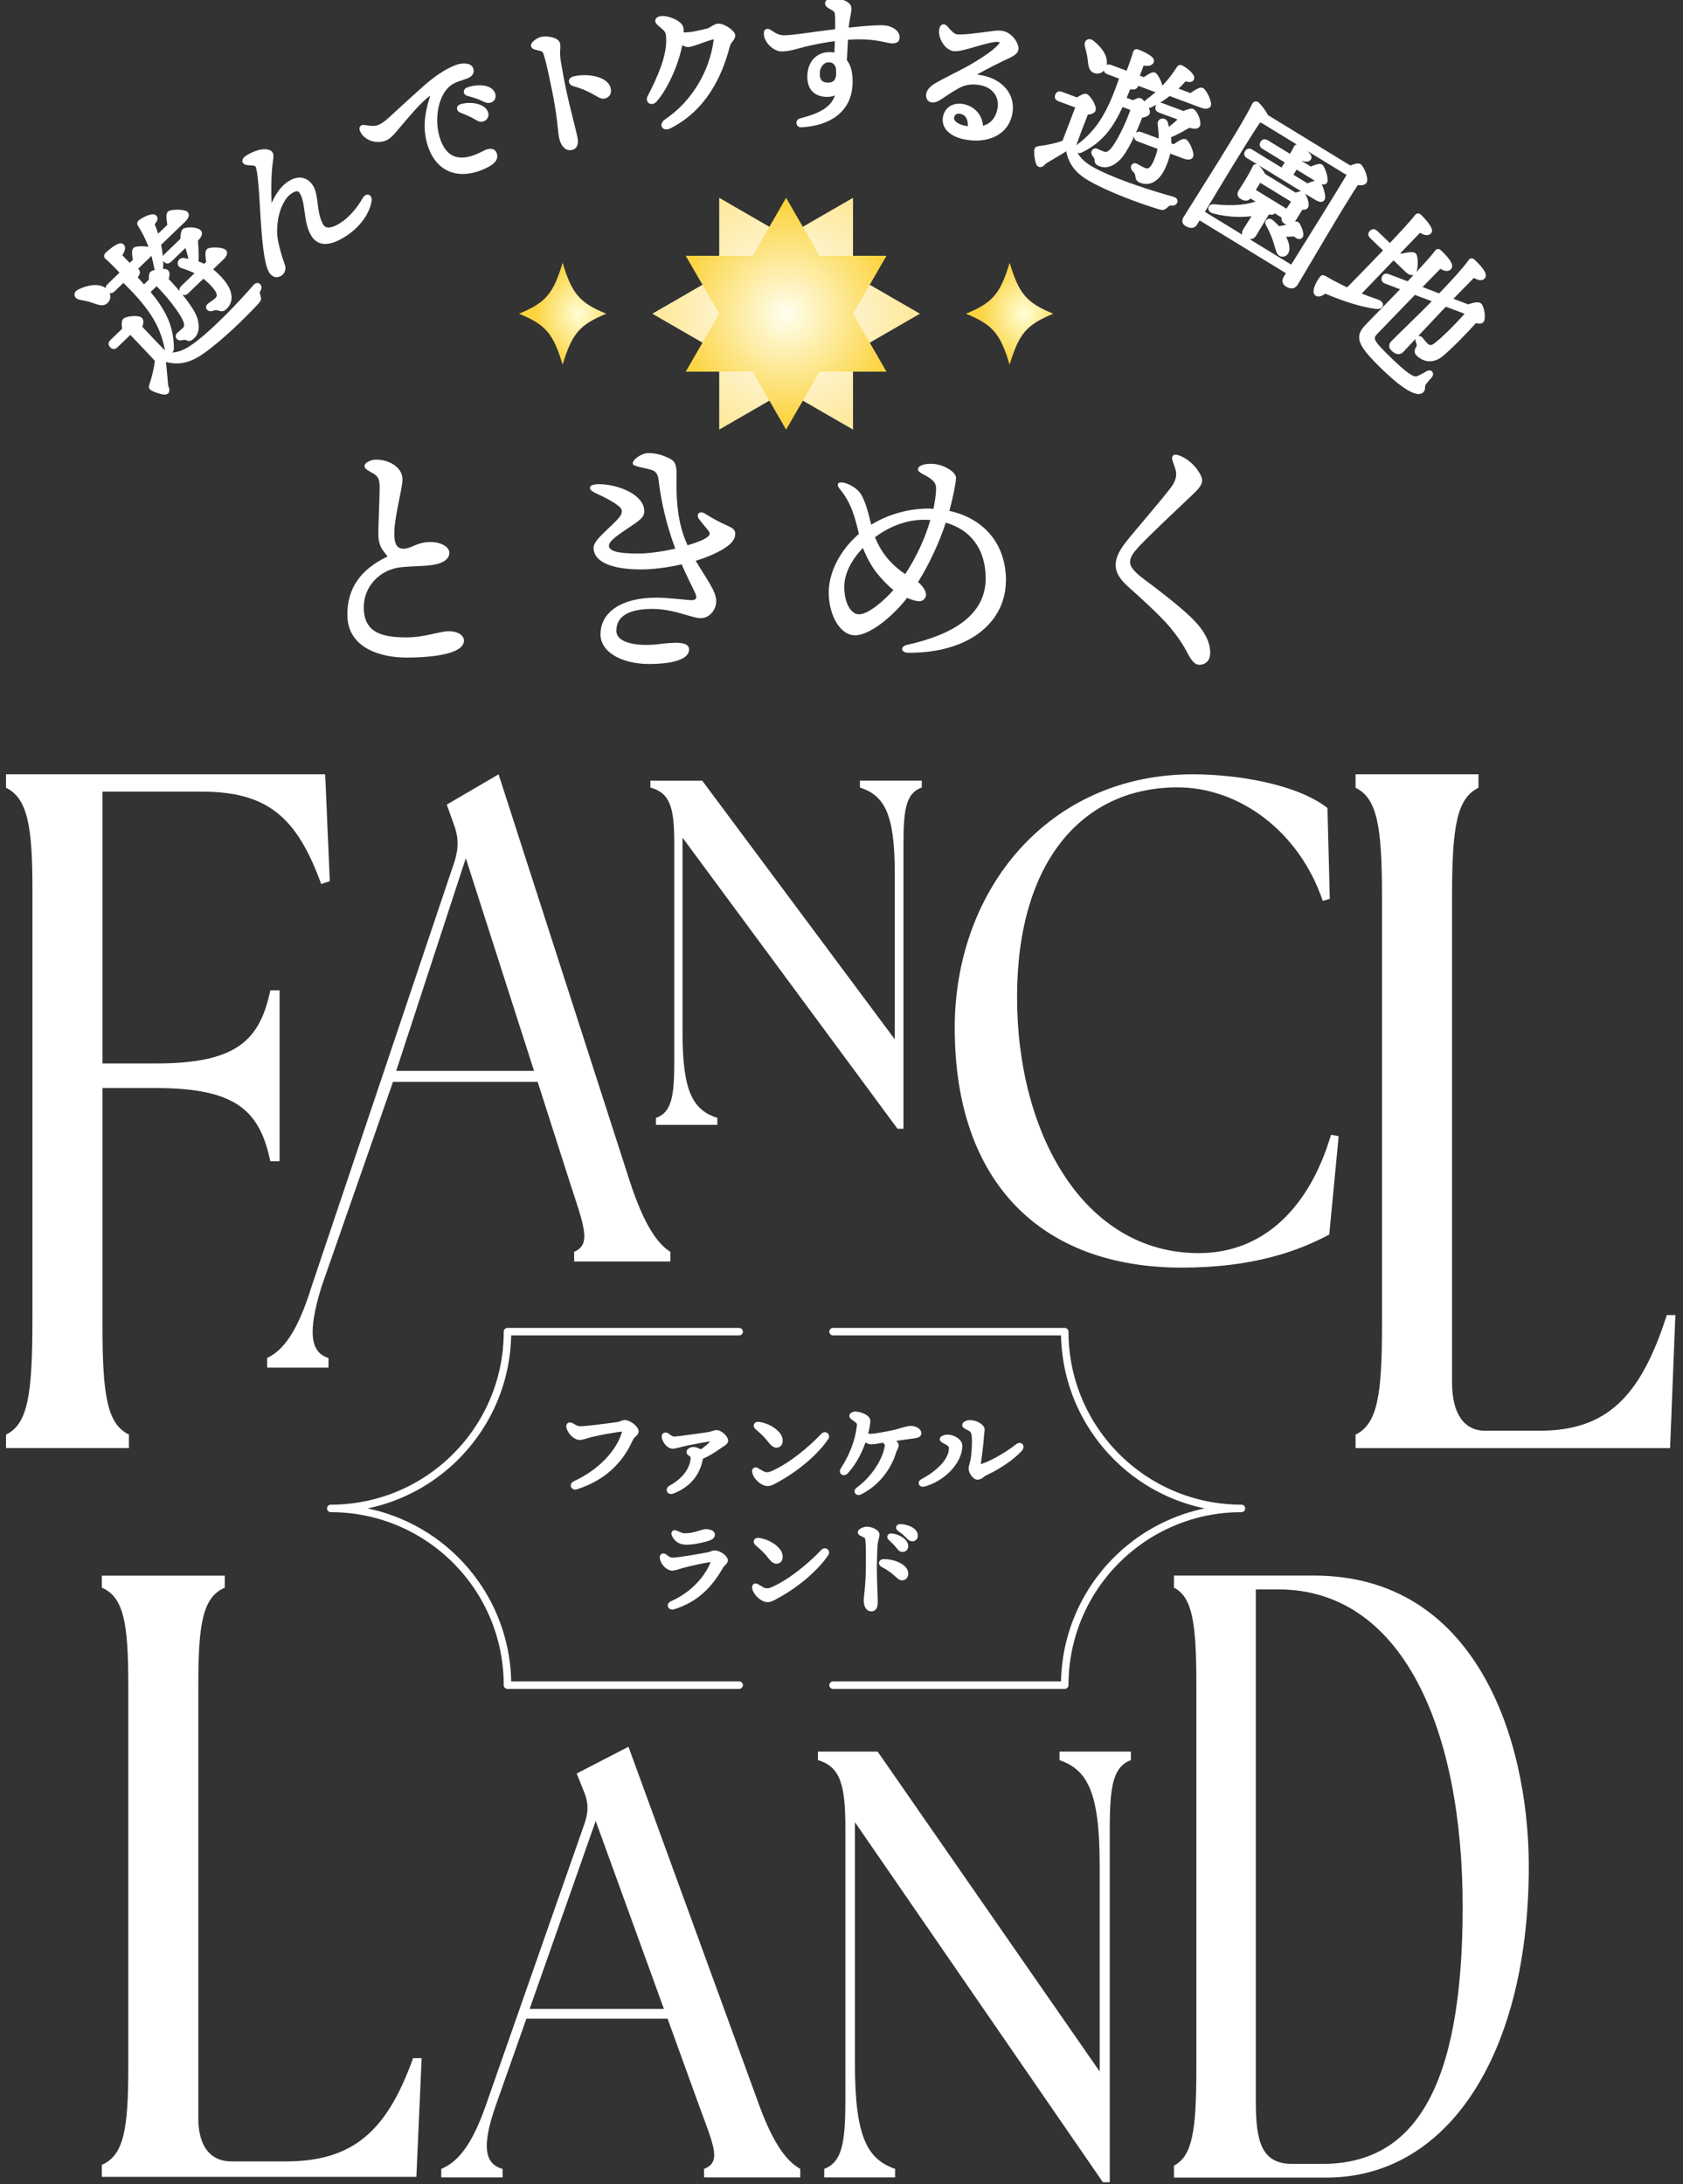 <?xml version="1.0" encoding="UTF-8"?>
<svg id="_レイヤー_2" data-name="レイヤー 2" xmlns="http://www.w3.org/2000/svg" xmlns:xlink="http://www.w3.org/1999/xlink" viewBox="0 0 448.31 581.77">
  <rect x="0" y="0" width="448.31" height="581.77" fill="#333333" stroke="none"/>
  <defs>
    <style>
      .cls-1, .cls-2, .cls-3, .cls-4, .cls-5, .cls-6, .cls-7, .cls-8, .cls-9, .cls-10, .cls-11, .cls-12 {
        fill: none;
      }

      .cls-2 {
        stroke: url(#_名称未設定グラデーション_2-6);
      }

      .cls-2, .cls-3 {
        stroke-width: 2px;
      }

      .cls-2, .cls-3, .cls-4, .cls-5, .cls-6, .cls-7, .cls-8, .cls-9, .cls-10, .cls-11, .cls-12 {
        stroke-linecap: round;
        stroke-linejoin: round;
      }

      .cls-3 {
        stroke: url(#_名称未設定グラデーション_2-7);
      }

      .cls-13 {
        fill: url(#_名称未設定グラデーション_3-24);
      }

      .cls-14 {
        fill: url(#_名称未設定グラデーション_3-25);
      }

      .cls-15 {
        fill: url(#_名称未設定グラデーション_3-22);
      }

      .cls-16 {
        fill: url(#_名称未設定グラデーション_3-23);
      }

      .cls-17 {
        fill: url(#_名称未設定グラデーション_3-20);
      }

      .cls-18 {
        fill: url(#_名称未設定グラデーション_3-21);
      }

      .cls-19 {
        fill: url(#_名称未設定グラデーション_3-19);
      }

      .cls-20 {
        fill: url(#_名称未設定グラデーション_3-18);
      }

      .cls-4 {
        stroke: url(#_名称未設定グラデーション_2);
      }

      .cls-21 {
        fill: url(#_名称未設定グラデーション_146-2);
      }

      .cls-22 {
        fill: url(#_名称未設定グラデーション_3);
      }

      .cls-23 {
        fill: url(#_名称未設定グラデーション_2);
      }

      .cls-24 {
        fill: url(#_名称未設定グラデーション_890);
      }

      .cls-25 {
        fill: url(#_名称未設定グラデーション_2-3);
      }

      .cls-26 {
        fill: url(#_名称未設定グラデーション_2-2);
      }

      .cls-27 {
        fill: url(#_名称未設定グラデーション_2-5);
      }

      .cls-28 {
        fill: url(#_名称未設定グラデーション_2-4);
      }

      .cls-29 {
        fill: url(#_名称未設定グラデーション_3-8);
      }

      .cls-30 {
        fill: url(#_名称未設定グラデーション_3-5);
      }

      .cls-31 {
        fill: url(#_名称未設定グラデーション_3-3);
      }

      .cls-32 {
        fill: url(#_名称未設定グラデーション_3-2);
      }

      .cls-33 {
        fill: url(#_名称未設定グラデーション_3-4);
      }

      .cls-34 {
        fill: url(#_名称未設定グラデーション_3-6);
      }

      .cls-35 {
        fill: url(#_名称未設定グラデーション_3-7);
      }

      .cls-36 {
        fill: url(#_名称未設定グラデーション_3-9);
      }

      .cls-37 {
        fill: url(#_名称未設定グラデーション_146);
      }

      .cls-38 {
        fill: url(#_名称未設定グラデーション_929);
      }

      .cls-5 {
        stroke: url(#_名称未設定グラデーション_3-16);
      }

      .cls-6 {
        stroke: url(#_名称未設定グラデーション_3-17);
      }

      .cls-7 {
        stroke: url(#_名称未設定グラデーション_3-12);
      }

      .cls-8 {
        stroke: url(#_名称未設定グラデーション_3-11);
      }

      .cls-9 {
        stroke: url(#_名称未設定グラデーション_3-13);
      }

      .cls-10 {
        stroke: url(#_名称未設定グラデーション_3-15);
      }

      .cls-11 {
        stroke: url(#_名称未設定グラデーション_3-14);
      }

      .cls-12 {
        stroke: url(#_名称未設定グラデーション_3-10);
      }

      .cls-39 {
        clip-path: url(#clippath);
      }
    </style>
    <clipPath id="clippath">
      <rect class="cls-1" width="448.31" height="581.77"/>
    </clipPath>
    <radialGradient id="_名称未設定グラデーション_2" data-name="名称未設定グラデーション 2" cx="207.81" cy="52.3" fx="207.81" fy="52.3" r="137.63" gradientUnits="userSpaceOnUse">
      <stop offset="0" stop-color="#fff"/>
      <stop offset="1" stop-color="#fff"/>
    </radialGradient>
    <radialGradient id="_名称未設定グラデーション_890" data-name="名称未設定グラデーション 890" cx="1189.97" cy="2824.63" fx="1189.97" fy="2824.63" r="33.34" gradientTransform="translate(3034.03 -1106.41) rotate(90)" gradientUnits="userSpaceOnUse">
      <stop offset="0" stop-color="#fff"/>
      <stop offset="1" stop-color="#fee99d"/>
    </radialGradient>
    <radialGradient id="_名称未設定グラデーション_929" data-name="名称未設定グラデーション 929" cx="209.4" cy="83.56" fx="209.4" fy="83.56" r="28.88" gradientTransform="translate(0 0)" gradientUnits="userSpaceOnUse">
      <stop offset="0" stop-color="ivory"/>
      <stop offset="1" stop-color="#fcd440"/>
    </radialGradient>
    <radialGradient id="_名称未設定グラデーション_2-2" data-name="名称未設定グラデーション 2" cx="207.45" cy="148.89" fx="207.45" fy="148.89" r="83.67" xlink:href="#_名称未設定グラデーション_2"/>
    <radialGradient id="_名称未設定グラデーション_2-3" data-name="名称未設定グラデーション 2" cx="207.45" cy="148.89" fx="207.45" fy="148.89" r="83.67" xlink:href="#_名称未設定グラデーション_2"/>
    <radialGradient id="_名称未設定グラデーション_2-4" data-name="名称未設定グラデーション 2" cx="207.45" cy="148.89" fx="207.45" fy="148.89" r="83.67" xlink:href="#_名称未設定グラデーション_2"/>
    <radialGradient id="_名称未設定グラデーション_2-5" data-name="名称未設定グラデーション 2" cx="207.45" cy="148.89" fx="207.45" fy="148.89" r="83.67" xlink:href="#_名称未設定グラデーション_2"/>
    <linearGradient id="_名称未設定グラデーション_3" data-name="名称未設定グラデーション 3" x1="71.18" y1="285.25" x2="178.58" y2="285.25" gradientUnits="userSpaceOnUse">
      <stop offset="0" stop-color="#fff"/>
      <stop offset="1" stop-color="#fff"/>
    </linearGradient>
    <linearGradient id="_名称未設定グラデーション_3-2" data-name="名称未設定グラデーション 3" x1="254.31" y1="271.94" x2="356.58" y2="271.94" xlink:href="#_名称未設定グラデーション_3"/>
    <linearGradient id="_名称未設定グラデーション_3-3" data-name="名称未設定グラデーション 3" x1="1.6" y1="295.98" x2="87.85" y2="295.98" xlink:href="#_名称未設定グラデーション_3"/>
    <linearGradient id="_名称未設定グラデーション_3-4" data-name="名称未設定グラデーション 3" x1="6496.39" y1="295.98" x2="6581.59" y2="295.98" gradientTransform="translate(6942.68) rotate(-180) scale(1 -1)" xlink:href="#_名称未設定グラデーション_3"/>
    <linearGradient id="_名称未設定グラデーション_3-5" data-name="名称未設定グラデーション 3" x1="173.26" y1="254.3" x2="245.54" y2="254.3" xlink:href="#_名称未設定グラデーション_3"/>
    <linearGradient id="_名称未設定グラデーション_3-6" data-name="名称未設定グラデーション 3" x1="27.13" y1="499.75" x2="112.32" y2="499.75" xlink:href="#_名称未設定グラデーション_3"/>
    <linearGradient id="_名称未設定グラデーション_3-7" data-name="名称未設定グラデーション 3" x1="117.56" y1="522.62" x2="213.18" y2="522.62" xlink:href="#_名称未設定グラデーション_3"/>
    <linearGradient id="_名称未設定グラデーション_3-8" data-name="名称未設定グラデーション 3" x1="217.87" y1="523.91" x2="301.24" y2="523.91" xlink:href="#_名称未設定グラデーション_3"/>
    <linearGradient id="_名称未設定グラデーション_3-9" data-name="名称未設定グラデーション 3" x1="312.71" y1="499.86" x2="407.24" y2="499.86" xlink:href="#_名称未設定グラデーション_3"/>
    <linearGradient id="_名称未設定グラデーション_3-10" data-name="名称未設定グラデーション 3" x1="151.34" y1="402.59" x2="272.14" y2="402.59" xlink:href="#_名称未設定グラデーション_3"/>
    <linearGradient id="_名称未設定グラデーション_3-11" data-name="名称未設定グラデーション 3" x1="151.34" y1="402.59" x2="272.14" y2="402.59" xlink:href="#_名称未設定グラデーション_3"/>
    <linearGradient id="_名称未設定グラデーション_3-12" data-name="名称未設定グラデーション 3" x1="151.34" y1="402.59" x2="272.14" y2="402.59" xlink:href="#_名称未設定グラデーション_3"/>
    <linearGradient id="_名称未設定グラデーション_3-13" data-name="名称未設定グラデーション 3" x1="151.34" y1="402.59" x2="272.14" y2="402.59" xlink:href="#_名称未設定グラデーション_3"/>
    <linearGradient id="_名称未設定グラデーション_3-14" data-name="名称未設定グラデーション 3" x1="151.34" y1="402.59" x2="272.14" y2="402.59" xlink:href="#_名称未設定グラデーション_3"/>
    <linearGradient id="_名称未設定グラデーション_3-15" data-name="名称未設定グラデーション 3" x1="151.34" y1="402.59" x2="272.14" y2="402.59" xlink:href="#_名称未設定グラデーション_3"/>
    <linearGradient id="_名称未設定グラデーション_3-16" data-name="名称未設定グラデーション 3" x1="151.34" y1="402.59" x2="272.14" y2="402.59" xlink:href="#_名称未設定グラデーション_3"/>
    <linearGradient id="_名称未設定グラデーション_3-17" data-name="名称未設定グラデーション 3" x1="151.34" y1="402.59" x2="272.14" y2="402.59" xlink:href="#_名称未設定グラデーション_3"/>
    <linearGradient id="_名称未設定グラデーション_3-18" data-name="名称未設定グラデーション 3" x1="151.34" y1="402.59" x2="272.14" y2="402.59" xlink:href="#_名称未設定グラデーション_3"/>
    <linearGradient id="_名称未設定グラデーション_3-19" data-name="名称未設定グラデーション 3" x1="151.34" y1="402.59" x2="272.14" y2="402.59" xlink:href="#_名称未設定グラデーション_3"/>
    <linearGradient id="_名称未設定グラデーション_3-20" data-name="名称未設定グラデーション 3" x1="151.34" y1="402.59" x2="272.14" y2="402.59" xlink:href="#_名称未設定グラデーション_3"/>
    <linearGradient id="_名称未設定グラデーション_3-21" data-name="名称未設定グラデーション 3" x1="151.34" y1="402.59" x2="272.14" y2="402.59" xlink:href="#_名称未設定グラデーション_3"/>
    <linearGradient id="_名称未設定グラデーション_3-22" data-name="名称未設定グラデーション 3" x1="151.34" y1="402.59" x2="272.14" y2="402.59" xlink:href="#_名称未設定グラデーション_3"/>
    <linearGradient id="_名称未設定グラデーション_3-23" data-name="名称未設定グラデーション 3" x1="151.34" y1="402.59" x2="272.14" y2="402.59" xlink:href="#_名称未設定グラデーション_3"/>
    <linearGradient id="_名称未設定グラデーション_3-24" data-name="名称未設定グラデーション 3" x1="151.34" y1="402.59" x2="272.14" y2="402.59" xlink:href="#_名称未設定グラデーション_3"/>
    <linearGradient id="_名称未設定グラデーション_3-25" data-name="名称未設定グラデーション 3" x1="151.34" y1="402.59" x2="272.14" y2="402.59" xlink:href="#_名称未設定グラデーション_3"/>
    <radialGradient id="_名称未設定グラデーション_146" data-name="名称未設定グラデーション 146" cx="-3043.39" cy="443.01" fx="-3043.39" fy="443.01" r="33.1" gradientTransform="translate(1219.36 -98.12) scale(.35 .41)" gradientUnits="userSpaceOnUse">
      <stop offset="0" stop-color="#ffffd7"/>
      <stop offset="1" stop-color="#fcd440"/>
    </radialGradient>
    <radialGradient id="_名称未設定グラデーション_146-2" data-name="名称未設定グラデーション 146" cx="-2704.55" fx="-2704.55" xlink:href="#_名称未設定グラデーション_146"/>
    <radialGradient id="_名称未設定グラデーション_2-6" data-name="名称未設定グラデーション 2" cx="276.3" cy="401.78" fx="276.3" fy="401.78" r="51.86" xlink:href="#_名称未設定グラデーション_2"/>
    <radialGradient id="_名称未設定グラデーション_2-7" data-name="名称未設定グラデーション 2" cx="142.5" cy="401.78" fx="142.5" fy="401.78" r="51.86" xlink:href="#_名称未設定グラデーション_2"/>
  </defs>
  <g id="_内容" data-name="内容">
    <g class="cls-39">
      <g>
        <g>
          <g>
            <path class="cls-4" d="M21.28,79.34c-1.07-.2-1.34-1.22-.2-1.79,2.46-1.2,5.5-1.73,7.1-.12.87.91,1,2.07.09,2.94-.88.84-2.03.32-3.59-.22-1.18-.38-2.33-.61-3.4-.81ZM30.17,77.26c-.39.38-.78.52-1.25.03-.44-.45-.31-.87.08-1.25l3.54-3.4c-1.34-1.45-3.03-3.15-4.08-4.06-.32-.27-.28-.6-.01-.86.51-.49,3.36-3.05,4.12-2.26.55.58.12,1.46-.62,2.57l2.59,2.7,1.36-1.31c-.21-1.31-.36-2.68-.03-3,.52-.49,3.66-.43,4.25.11.41.42.07,1.1-.63,1.77l-3.67,3.52c.33-.02.56.04.71.19.47.48.25,1.04-.51,1.89.84.88,1.6,1.73,2.3,2.57l1.88-1.8c-.07-.8-.06-1.63.19-1.87.67-.64,3.55-.97,4.05-.45.35.36.24,1.22-.07,2.11,3,3.06,7,7.95,7.72,10.46.59,1.88.52,3.63-.72,4.83-.76.73-1.02.63-1.58.41-.44-.22-.83-.14-1.28-.06-.54.11-.86.13-1.12-.26-.2-.27-.08-.63.23-.86.42-.35.88-.73,1.42-1.25.58-.55.65-1.2.25-2.28-.76-2.18-4.81-7.31-7.58-9.9l-2.27,2.18c4.15,4.98,6.35,9.1,6.38,15.07,0,1.1-1.21,1.22-1.43.15-1.37-7.01-4.84-11.77-11.52-18.29l-2.7,2.59ZM33.05,87.78c-.13-.98-.22-2.17.11-2.49.61-.58,3.67-.91,4.31-.24.41.42.21,1.31-.16,2.08,1.54,1.66,5.18,5.51,6.9,7.18,2.93.39,5.27-.46,8.89-3.36,4.32-3.39,10.44-9.68,14.79-14.68.79-.93,1.66-.03,1.08.88-.4.68-.29,1.03-.06,1.69.22.72.19.98-.42,1.68-3.43,3.7-9.52,9.73-14.79,13.4-3.76,2.57-6.62,2.87-10.08,1.82.31,2.44.47,4.85.69,7.14.66,1.35.23,1.82-.69,1.71-.8-.11-2.13-.52-2.95-.95-.5-.28-.61-.46-.39-1.14.69-2.01,1.28-4.43,1.5-6.56-1.6-1.73-5.44-5.78-7.04-7.45l-3.79,3.64c-.39.38-.78.52-1.25.03-.44-.45-.31-.87.08-1.25l3.27-3.14ZM42.36,65.03c.41,1.82.67,3.85.62,5.98-.08,1.07-1.15,1.28-1.43.21-.83-4.5-2.3-8.1-4.38-11.35-.2-.33-.17-.66.32-.94,1.21-.87,3.24-1.72,3.77-1.17.44.4.22.95-.66,1.86.43.93.88,2.13,1.3,3.53l3.21-3.08c-.24-1.4-.45-2.95-.05-3.33.55-.52,3.96-.54,4.57.09.41.42.04,1.19-.72,1.92l-6.54,6.29ZM55.48,69.96c-.27-1.37-.42-2.86-.05-3.21.55-.52,3.78-.43,4.39.21.41.42.04,1.13-.66,1.8l-3.15,3.03c.79.58,1.58,1.28,2.45,2.19,3.55,3.7,3.14,6.42,1.56,7.93-.64.61-.96.57-1.7.35-.74-.22-1.07-.2-1.84.08-.87.31-1.53-.51-.78-1.06.69-.55,1.26-.81,1.99-1.5.76-.73,1.04-1.76-1.25-4.15-.79-.82-1.54-1.49-2.31-2.04l-4.33,4.16c-.39.38-.78.52-1.25.03-.44-.45-.31-.87.08-1.25l4.03-3.87c-1.38-.77-2.71-1.24-4.01-1.68-1.3-.32-.91-1.8.21-1.78.71.13,1.36.27,2.01.4-.36-1.52-.8-3.25-1.25-4.45l-4.36,4.19c-.39.38-.78.52-1.25.03-.44-.45-.31-.87.08-1.25l4.45-4.28c.02-1.07.13-2.11.43-2.4.64-.61,3.46-.47,4.15.26.49.51-.06,1.4-.88,2.18.03,1.6.34,3.87.11,6.12.71.19,1.42.5,2.12.87l.97-.93Z"/>
            <path class="cls-4" d="M98.49,53.49c-.44,2.79-2.63,6.52-6.91,9.18-3,1.86-6.33,2.94-8.19-.06-2.21-3.57-1.33-8.52-3.12-11.41-.66-1.07-1.59-.89-2.8-.14-2.28,1.42-3.68,5.15-4.01,8.12-.17,1.64-.28,3.29.23,5.64.7,3.12,1.39,4.87,1.76,6.03.24.79,0,1.68-.85,2.21-.89.55-1.86.27-2.5-.77-1.42-2.28-1.94-10.46-2.19-14.36-.39-6.53-.69-12.67-1.47-13.92-.31-.5-1.55-.42-2.44-.51-1.22-.13-1.27-.94-.13-1.65,1.61-1,3.79-1.86,5.27-1.54,1.08.22,1.39.57,1.09,2.39-.56,3.56-.59,10.05-.21,13.52,1.1-2.85,2.48-5.89,5.19-7.57,2.64-1.64,4.65-.71,5.78,1.11,1.51,2.43.71,7.12,2.75,10.4.55.89,1.89,1.69,5.03-.25,2.61-1.62,4.74-4.23,6.29-6.92.67-1.16,1.62-.66,1.44.49Z"/>
            <path class="cls-4" d="M100.44,33.91c1.1-.29,2.17-1.03,3.47-2.21,2.06-1.88,5.84-5.38,9.39-8.53,2.55-2.25,5.41-4.27,8.19-5.35,1.53-.59,3.63-.65,4.07.49.34.86.04,1.61-1.33,2.14-1.6.62-3.39.91-4.89,2.26-3.41,3.04-4.32,9.98-2.37,14.99,2.32,5.95,7.05,5.59,11.97,2.96,1.57-.84,2.59-.65,2.91.31.49,1.39-.64,2.41-2.5,3.32-6.4,3.12-12.16,1.54-14.6-4.73-1.8-4.62-1.26-9.02.3-13.82.37-1.14-.06-1.19-.83-.62-2.63,1.93-5.76,5.81-8.09,8.51-.93,1.08-2.25,2.9-3.6,3.38-2.46.87-5.34-.17-6.21-2.4-.21-.55.05-.92.72-.82s2.32.4,3.38.12ZM129.51,29.94c.35.9-.13,1.63-.8,1.89-.9.35-1.43-.21-2.75-.91-.97-.52-2.19-.99-3.26-1.43-.65-.29-.62-1.02.06-1.24,2.62-.8,6.03-.14,6.75,1.7ZM131.4,24.96c.32.82.02,1.57-.76,1.87-.59.23-1.1.07-2.16-.46-1.23-.6-2.74-1.01-3.84-1.3-.81-.23-.79-1-.05-1.29,2.52-.94,6.04-.82,6.81,1.18Z"/>
            <path class="cls-4" d="M148.71,11.67c.2.94-.23,2.15.17,4.64.4,2.49.96,5.51,1.5,8.05.78,3.66,2.51,10.2,2.91,12.09.41,1.93-.05,2.8-1.08,3.02-1.27.27-2.36-.79-2.81-2.92-.33-1.56-.34-5.42-2.06-13.52-.83-3.9-1.25-6.09-1.94-8.34-.41-1.33-.69-1.44-1.51-1.65-1.31-.32-1.83-.34-1.95-.87-.12-.58,1.45-1.68,2.31-1.86,1.48-.31,4.19.14,4.46,1.37ZM153.01,20.8c3.9-.83,8.63.23,9.18,2.81.21.99-.07,1.9-1.26,2.16-1.31.28-2.66-1.8-8.09-3.3-1.05-.29-1.15-1.39.16-1.67Z"/>
            <path class="cls-4" d="M195.34,9.41c.08.92-1.06,1.44-1.44,2.9-2.09,8.02-6.28,16.76-15.57,21.44-1.54.76-2.33-.6-.85-1.57,7.37-4.97,12.06-13.21,13.12-21.48.07-.68-.16-.83-.69-.7-2.27.53-5.15,1.92-6.53,2.03-.59.05-1.25-.27-2.01-.8-.83,5.09-3.67,11.82-6.81,15.46-.96,1.09-2.21.32-1.59-.88,2.78-5.38,5.03-10.67,4.99-15.09-.02-2.23-.22-2.51-1.71-3.77-.86-.73-1.18-.99-1.21-1.37-.04-.42.44-.75,1.24-.82,1.59-.14,5.16,1.24,5.3,2.83.04.46.04.97,0,1.52,2.08.12,3.85-.29,6.83-1.01,1.07-.26,1.88-1.21,2.84-1.3,1.46-.13,4.03,1.76,4.1,2.6Z"/>
            <path class="cls-4" d="M239.15,10.04c-.04.84-.72,1.06-1.56,1.02-1.26-.06-3.16-.86-7.06-1.04-1.68-.08-3.41-.03-5.13.1-.07,1.55-.22,3.9-.32,6.08,1.16,1.36,1.65,3.52,1.52,6.25-.32,6.92-5.58,10.55-13.12,10.96-1.01.04-1.17-1.15-.19-1.4,5.02-1.32,9.05-2.99,9.94-7.66-.88.76-2.06,1-3.2.95-3.11-.14-4.61-2.06-4.47-5.25.16-3.57,2.41-5.82,5.73-5.66.5.02,1.01.09,1.46.24.06-1.34.09-2.81.15-4.24-3.26.4-6.31,1.01-8.61,1.58-1.7.43-4.44,1.35-6.32,1.22-1.76-.12-4.1-2.33-4-4.35.03-.71.42-.86,1.11-.41,1.35.86,2.08,1.4,3.55,1.47,2.01.09,8.33-.96,14.33-1.69.02-1.26.02-2.35.01-2.98-.04-1.81-.06-2.32-.96-2.86-.7-.41-1.77-.88-1.74-1.47.03-.76,1.22-.91,1.93-.88,1.01.05,2.59.37,3.48,1.09.77.62.75,1.13.36,3.09-.22,1.04-.4,2.34-.55,3.72,4.27-.48,8.11-.76,9.7-.69,2.27.1,4.02,1.32,3.95,2.83ZM223.15,17.96c-.37-1.11-1.05-1.81-2.27-1.87-1.59-.07-2.92,1.34-3.01,3.35-.08,1.8.62,2.97,2.47,3.06,1.72.08,2.72-.72,2.89-2.56.02-.5.01-1.22-.08-1.98Z"/>
            <path class="cls-4" d="M269.16,30.28c-1.07,5.4-6.37,7.51-12.14,6.37-3.5-.7-5.89-2.67-5.33-5.51.47-2.35,2.6-3.38,4.86-2.93,2.92.58,4.86,2.93,4.82,5.92,2.18-.42,4.17-1.79,4.81-5.04.67-3.38-1.38-6.18-4.85-6.87-2.6-.52-4.48-.08-6.16.83-2.55,1.42-4.07,2.62-5.33,3.35-1.25.69-2.33.52-2.6-.52-.28-.96.28-2.04,1.76-3.03,2.11-1.34,6.73-3.5,9.33-4.96,2.86-1.66,6.53-3.97,8.04-5.77.67-.77.43-1.29-.23-1.42-2.39-.47-10.03,2.85-12.17,2.42-2.02-.4-3.67-3.3-3.28-5.28.2-.99.74-1.14,1.33-.46.69.82,1.73,2.06,2.68,2.24,1.48.29,5.63-.34,9.1-.76,1.33-.21,2.33-.31,3.28-.12,2.14.43,3.97,3.1,3.7,4.46-.24,1.19-2.39,1.88-3.72,2.56-3.27,1.58-5.95,3.02-8.56,4.51,7.11,0,11.75,4.43,10.65,9.99ZM258.24,34.19c.32-2.46-.62-4.02-2.3-4.35-1.19-.24-2.02.24-2.27,1.3-.32,1.39,1.35,2.45,3.29,2.84.41.08.87.17,1.29.21Z"/>
            <path class="cls-4" d="M286.98,26.48c.83-.54,1.86-1.14,2.29-.98.79.29,2.41,2.92,2.09,3.78-.21.55-1.09.76-1.94.76-.83,2.11-2.72,7.05-3.48,9.33.92,2.81,2.7,4.55,6.88,6.56,4.92,2.42,13.25,5.21,19.64,6.97,1.19.31.75,1.49-.33,1.36-.78-.07-1.06.19-1.55.68-.55.51-.8.6-1.7.35-4.83-1.49-12.9-4.36-18.49-7.52-3.95-2.28-5.45-4.72-6.01-8.29-2.07,1.34-4.17,2.52-6.14,3.72-.93,1.18-1.54,1-1.84.12-.25-.77-.46-2.14-.42-3.07.03-.57.15-.75.85-.85,2.11-.24,4.55-.77,6.57-1.5.86-2.19,2.85-7.41,3.66-9.57l-4.92-1.83c-.51-.19-.81-.48-.57-1.11.22-.59.65-.65,1.16-.46l4.25,1.59ZM295.2,19.33c-.51-.19-.81-.48-.57-1.11.22-.59.65-.65,1.16-.46l4.6,1.72c.73-1.83,1.53-4.09,1.89-5.44.11-.41.42-.52.77-.38.67.25,4.21,1.7,3.82,2.73-.28.75-1.26.74-2.58.56l-1.31,3.5,1.77.66c1.09-.76,2.26-1.49,2.69-1.33.67.25,1.98,3.11,1.74,3.88-.21.55-.96.54-1.87.2l-4.76-1.78c.16.28.21.53.13.72-.24.63-.83.67-1.93.36-.43,1.14-.86,2.19-1.32,3.18l2.44.91c.69-.41,1.45-.76,1.76-.64.87.32,2.41,2.78,2.16,3.45-.18.47-1,.75-1.93.85-1.46,4.03-4.13,9.76-6.08,11.49-1.44,1.34-3.05,2.05-4.66,1.44-.98-.37-1.01-.65-1.06-1.25,0-.49-.24-.81-.5-1.17-.33-.44-.49-.72-.25-1.13.16-.3.53-.34.87-.17.5.23,1.03.48,1.74.74.75.28,1.37.06,2.17-.76,1.64-1.63,4.5-7.51,5.63-11.12l-2.95-1.1c-2.69,5.9-5.44,9.67-10.81,12.28-.99.48-1.63-.56-.75-1.22,5.72-4.28,8.51-9.47,11.49-18.31l-3.5-1.31ZM289.47,12.22c-.28-1.05.51-1.74,1.52-.96,2.15,1.7,3.95,4.21,3.19,6.35-.44,1.18-1.43,1.8-2.61,1.36-1.14-.43-1.16-1.69-1.36-3.33-.17-1.23-.46-2.37-.74-3.42ZM312.76,38.97c1.12-.84,2.4-1.62,2.87-1.44.71.26,2.03,3.22,1.72,4.05-.21.55-1,.52-1.91.19l-4.09-1.53c-.18.96-.47,1.98-.91,3.16-1.79,4.8-4.42,5.61-6.47,4.85-.83-.31-.94-.62-1.05-1.38s-.28-1.05-.87-1.63c-.65-.65-.21-1.6.61-1.16.8.39,1.27.79,2.22,1.14.98.37,2.04.18,3.2-2.93.4-1.06.67-2.04.84-2.96l-5.63-2.1c-.51-.19-.81-.48-.57-1.11.22-.59.65-.65,1.16-.46l5.23,1.95c.1-1.58-.05-2.98-.22-4.34-.27-1.31,1.23-1.6,1.7-.58.19.7.35,1.34.51,1.99,1.22-.98,2.59-2.13,3.47-3.05l-5.67-2.11c-.51-.19-.81-.48-.57-1.11.22-.59.65-.65,1.16-.46l5.78,2.16c.97-.44,1.96-.79,2.35-.65.83.31,1.92,2.91,1.57,3.86-.25.67-1.28.55-2.34.16-1.43.72-3.34,1.98-5.47,2.76.13.72.16,1.49.13,2.29l1.26.47ZM311.51,25.01c-1.46,1.16-3.18,2.27-5.12,3.16-1,.39-1.66-.48-.81-1.2,3.7-2.7,6.3-5.59,8.33-8.86.21-.32.52-.43.99-.12,1.3.71,2.95,2.18,2.69,2.89-.17.57-.77.61-1.96.21-.65.79-1.54,1.71-2.62,2.7l4.17,1.56c1.16-.82,2.46-1.68,2.98-1.49.71.26,2.21,3.33,1.9,4.16-.21.55-1.06.55-2.04.18l-8.5-3.17Z"/>
            <path class="cls-4" d="M359.65,44.63c.98-.39,2.08-.75,2.48-.5.75.46,1.94,3.5,1.46,4.29-.31.5-1.23.48-2.12.33-3.62,5.27-14.42,23.88-16.17,26.74-.68,1.11-1.54.98-2.54.37-.86-.53-.72-1.32-.37-1.9l.83-1.36-23.83-14.58-.9,1.47c-.5.82-1.29.98-2.44.28-.72-.44-.76-1.01-.35-1.69,2.76-4.51,15.6-24.44,18.34-30.29.1-.24.49-.39.81-.19.41.3,1.98,2.15,2.5,3.4l22.29,13.64ZM344.1,71.17c3.95-6.3,13.2-21.17,15.28-24.73l-23.07-14.12c-.26-.06-.55-.14-.86-.28-1.71,2.4-6.87,10.82-7.77,12.29-.57.93-4.88,8.05-7.41,12.26l23.83,14.58ZM339.34,56.09c.03.12,0,.24-.05.32-.22.36-.73.39-1.48.08l-1.14,1.86c-.99,1.61-1.98,3.32-2.49,4.14-.46.75-1.25,1-2.33.35-.68-.42-.62-.92-.2-1.6.59-.97,1.65-2.54,2.72-4.29-3.15.48-6.93.54-11.11-.59-1.19-.23-1.18-1.46.01-1.47,5.12.57,9.33.2,12.29-1.1l-2.62-1.6-.11.18c-.46.75-1.2.75-2.16.15-.57-.35-.68-.91-.3-1.52,1.08-1.76,2.51-3.78,3.78-6.5.16-.34.56-.35.8-.1.53.42,1.27,1.47,1.69,2.31l8.42,5.15c.76-.27,1.55-.53,1.84-.35.57.35,1.53,2.81,1.09,3.53-.22.36-.79.4-1.36.3l-2.02,3.3c-.68,1.11-1.3,1.08-2.19.53-.64-.39-.65-.94-.44-1.45l-2.65-1.62ZM332.43,41.71c-.46-.29-.7-.63-.35-1.2.33-.54.76-.52,1.23-.23l8.2,5.02c.45-.66.91-1.41,1.4-2.2l-6.34-3.88c-.47-.29-.7-.63-.35-1.2.33-.54.76-.52,1.23-.23l6.34,3.88c.55-.9,1.02-1.74,1.3-2.36.18-.38.51-.43.83-.23.61.37,3.39,2.27,2.88,3.09-.35.57-1.11.45-2.21.07l-.5.82,3.04,1.86c1.08-.47,2.34-.93,2.74-.69.57.35,1.59,3.44,1.21,4.14-.28.47-.92.37-2.06-.33l-5.8-3.55-1.36,2.22,4.37,2.68c1.19-.5,2.48-.99,2.91-.73.61.37,1.71,3.56,1.25,4.31-.25.49-.88.4-2.1-.35l-17.84-10.92ZM342.83,56.26c.56-.84,1.26-1.89,1.76-2.71l-9.06-5.55-1.69,2.76,8.99,5.5ZM346.48,63.02c-.33.29-.7.26-1.63-.55-1.25.12-2.23.11-3.18-.03.99,1.59,1.36,3,1.31,3.9-.09,1.03-.68,1.6-1.43,1.54-.69-.08-.95-.53-1.19-1.27-.3-.87-.65-2.32-1.13-3.55-.44-1.06-.99-2.33-1.61-3.4-.35-.56.33-1.27,1.02-.7.72.59,1.33,1.21,1.84,1.82,1.36-.2,2.83-.44,4.44-1.22.28-.13.65-.1.86.28.74,1.29,1.17,2.83.71,3.19Z"/>
            <path class="cls-4" d="M361.83,78.38c1.8.74,3.47,1.35,5.03,1.86,1.65.59,1.25,1.79-.47,1.52-3.75-.52-8.08-1.83-13.45-4.12-.82.67-1.79,1.14-2.3.64-.64-.61.04-2.41,1.34-4.24.23-.3.47-.31.77-.13,2.16,1.26,4.23,2.32,6.21,3.23,2.33-2.36,6.37-6.51,10.15-10.45l-3.76-3.61c-.39-.38-.55-.76-.08-1.25.44-.45.85-.34,1.25.03l3.73,3.58c3.26-3.45,6.1-6.54,7.09-7.87.23-.3.56-.28.83-.02.51.49,3.43,3.46,2.67,4.25-.64.67-1.54.27-2.68-.42l-5.82,6.06.73.7c1.54-.39,3.22-.69,3.68-.31.58.61.53,4.12-.11,4.78-.44.45-1.31.03-1.91-.56l-3.54-3.4-9.33,9.72ZM376.76,77.98c-4.42,4.54-9.42,9.75-10.12,10.48-1.66,1.73-1.53,2.32,4.05,7.67,4.63,4.45,6.01,4.9,7.01,4.52.85-.34,2.09-1.08,2.59-1.36.73-.4,1.25.15.76.85-.35.36-1.13,1.3-1.57,1.87-.75,1.03-.03,1.43-.7,2.12-.73.76-3.16.69-10.01-5.88-7.06-6.78-7.39-8.55-4.57-11.49.64-.67,5.18-5.27,9.63-9.91l-4.7-1.78c-.51-.2-.78-.52-.56-1.12.23-.6.64-.67,1.15-.47l5.39,2.03c3.37-3.57,6.48-6.93,7.46-8.32.35-.48.55-.52,1.07-.02,2.06,1.98,3.13,3.53,2.49,4.2-.55.63-1.66.21-2.5-.42-.55.52-2.85,2.91-5.59,5.7l5.45,2.09c2.68-2.79,6.66-7.05,8.13-9.19.2-.33.53-.31.8-.05,1.85,1.77,3.43,3.58,2.67,4.37-.49.51-1.45.24-2.56-.48-1.14,1.12-4.04,4.09-6.25,6.39l4.82,1.83c1.12-.44,2.6-.82,3.08-.42.79.76,1.09,3.78.59,4.29-.32.33-.95.26-1.75,0-2.47,2.75-6.63,7.02-9.14,9.1-2.13,1.68-4.4,1.43-6.06-.11-.63-.55-.59-1.15-.21-1.72.35-.48.34-1.02,0-1.81-.31-.83.39-1.26.91-.7.43.53.88,1.14,1.43,1.66.82.73,1.56.62,2.46-.08,2.28-1.71,6.06-5.59,8.59-8.46l-5.99-2.25-1.37,1.42c-1.8,1.88-9.16,9.78-10.2,10.87-.67.7-1.47.56-2.44-.37-.58-.55-.59-1.21-.07-1.75,1.16-1.21,8.39-8.19,10.25-10.13l1.08-1.12-5.48-2.06Z"/>
          </g>
          <g>
            <path class="cls-23" d="M21.28,79.34c-1.07-.2-1.34-1.22-.2-1.79,2.46-1.2,5.5-1.73,7.1-.12.87.91,1,2.07.09,2.94-.88.84-2.03.32-3.59-.22-1.18-.38-2.33-.61-3.4-.81ZM30.17,77.26c-.39.38-.78.52-1.25.03-.44-.45-.31-.87.08-1.25l3.54-3.4c-1.34-1.45-3.03-3.15-4.08-4.06-.32-.27-.28-.6-.01-.86.51-.49,3.36-3.05,4.12-2.26.55.58.12,1.46-.62,2.57l2.59,2.7,1.36-1.31c-.21-1.31-.36-2.68-.03-3,.52-.49,3.66-.43,4.25.11.41.42.07,1.1-.63,1.77l-3.67,3.52c.33-.02.56.04.71.19.47.48.25,1.04-.51,1.89.84.88,1.6,1.73,2.3,2.57l1.88-1.8c-.07-.8-.06-1.63.19-1.87.67-.64,3.55-.97,4.05-.45.35.36.24,1.22-.07,2.11,3,3.06,7,7.95,7.72,10.46.59,1.88.52,3.63-.72,4.83-.76.73-1.02.63-1.58.41-.44-.22-.83-.14-1.28-.06-.54.11-.86.13-1.12-.26-.2-.27-.08-.63.23-.86.42-.35.88-.73,1.42-1.25.58-.55.65-1.2.25-2.28-.76-2.18-4.81-7.31-7.58-9.9l-2.27,2.18c4.15,4.98,6.35,9.1,6.38,15.07,0,1.1-1.21,1.22-1.43.15-1.37-7.01-4.84-11.77-11.52-18.29l-2.7,2.59ZM33.05,87.78c-.13-.98-.22-2.17.11-2.49.61-.58,3.67-.91,4.31-.24.41.42.21,1.31-.16,2.08,1.54,1.66,5.18,5.51,6.9,7.18,2.93.39,5.27-.46,8.89-3.36,4.32-3.39,10.44-9.68,14.79-14.68.79-.93,1.66-.03,1.08.88-.4.68-.29,1.03-.06,1.69.22.72.19.98-.42,1.68-3.43,3.7-9.52,9.73-14.79,13.4-3.76,2.57-6.62,2.87-10.08,1.82.31,2.44.47,4.85.69,7.14.66,1.35.23,1.82-.69,1.71-.8-.11-2.13-.52-2.95-.95-.5-.28-.61-.46-.39-1.14.69-2.01,1.28-4.43,1.5-6.56-1.6-1.73-5.44-5.78-7.04-7.45l-3.79,3.64c-.39.38-.78.52-1.25.03-.44-.45-.31-.87.08-1.25l3.27-3.14ZM42.36,65.03c.41,1.82.67,3.85.62,5.98-.08,1.07-1.15,1.28-1.43.21-.83-4.5-2.3-8.1-4.38-11.35-.2-.33-.17-.66.32-.94,1.21-.87,3.24-1.72,3.77-1.17.44.4.22.95-.66,1.86.43.93.88,2.13,1.3,3.53l3.21-3.08c-.24-1.4-.45-2.95-.05-3.33.55-.52,3.96-.54,4.57.09.41.42.04,1.19-.72,1.92l-6.54,6.29ZM55.48,69.96c-.27-1.37-.42-2.86-.05-3.21.55-.52,3.78-.43,4.39.21.41.42.04,1.13-.66,1.8l-3.15,3.03c.79.58,1.58,1.28,2.45,2.19,3.55,3.7,3.14,6.42,1.56,7.93-.64.61-.96.57-1.7.35-.74-.22-1.07-.2-1.84.08-.87.31-1.53-.51-.78-1.06.69-.55,1.26-.81,1.99-1.5.76-.73,1.04-1.76-1.25-4.15-.79-.82-1.54-1.49-2.31-2.04l-4.33,4.16c-.39.38-.78.52-1.25.03-.44-.45-.31-.87.08-1.25l4.03-3.87c-1.38-.77-2.71-1.24-4.01-1.68-1.3-.32-.91-1.8.21-1.78.71.13,1.36.27,2.01.4-.36-1.52-.8-3.25-1.25-4.45l-4.36,4.19c-.39.38-.78.52-1.25.03-.44-.45-.31-.87.08-1.25l4.45-4.28c.02-1.07.13-2.11.43-2.4.64-.61,3.46-.47,4.15.26.49.51-.06,1.4-.88,2.18.03,1.6.34,3.87.11,6.12.71.19,1.42.5,2.12.87l.97-.93Z"/>
            <path class="cls-23" d="M98.49,53.49c-.44,2.79-2.63,6.52-6.91,9.18-3,1.86-6.33,2.94-8.19-.06-2.21-3.57-1.33-8.52-3.12-11.41-.66-1.07-1.59-.89-2.8-.14-2.28,1.42-3.68,5.15-4.01,8.12-.17,1.64-.28,3.29.23,5.64.7,3.12,1.39,4.87,1.76,6.03.24.79,0,1.68-.85,2.21-.89.55-1.86.27-2.5-.77-1.42-2.28-1.94-10.46-2.19-14.36-.39-6.53-.69-12.67-1.47-13.92-.31-.5-1.55-.42-2.44-.51-1.22-.13-1.27-.94-.13-1.65,1.61-1,3.79-1.86,5.27-1.54,1.08.22,1.39.57,1.09,2.39-.56,3.56-.59,10.05-.21,13.52,1.1-2.85,2.48-5.89,5.19-7.57,2.64-1.64,4.65-.71,5.78,1.11,1.51,2.43.71,7.12,2.75,10.4.55.89,1.89,1.69,5.03-.25,2.61-1.62,4.74-4.23,6.29-6.92.67-1.16,1.62-.66,1.44.49Z"/>
            <path class="cls-23" d="M100.44,33.91c1.1-.29,2.17-1.03,3.47-2.21,2.06-1.88,5.84-5.38,9.39-8.53,2.55-2.25,5.41-4.27,8.19-5.35,1.53-.59,3.63-.65,4.07.49.34.86.04,1.61-1.33,2.14-1.6.62-3.39.91-4.89,2.26-3.41,3.04-4.32,9.98-2.37,14.99,2.32,5.95,7.05,5.59,11.97,2.96,1.57-.84,2.59-.65,2.91.31.49,1.39-.64,2.41-2.5,3.32-6.4,3.12-12.16,1.54-14.6-4.73-1.8-4.62-1.26-9.02.3-13.82.37-1.14-.06-1.19-.83-.62-2.63,1.93-5.76,5.81-8.09,8.51-.93,1.08-2.25,2.9-3.6,3.38-2.46.87-5.34-.17-6.21-2.4-.21-.55.05-.92.72-.82s2.32.4,3.38.12ZM129.51,29.94c.35.9-.13,1.63-.8,1.89-.9.35-1.43-.21-2.75-.91-.97-.52-2.19-.99-3.26-1.43-.65-.29-.62-1.02.06-1.24,2.62-.8,6.03-.14,6.75,1.7ZM131.4,24.96c.32.82.02,1.57-.76,1.87-.59.23-1.1.07-2.16-.46-1.23-.6-2.74-1.01-3.84-1.3-.81-.23-.79-1-.05-1.29,2.52-.94,6.04-.82,6.81,1.18Z"/>
            <path class="cls-23" d="M148.71,11.67c.2.94-.23,2.15.17,4.64.4,2.49.96,5.51,1.5,8.05.78,3.66,2.51,10.2,2.91,12.09.41,1.93-.05,2.8-1.08,3.02-1.27.27-2.36-.79-2.81-2.92-.33-1.56-.34-5.42-2.06-13.52-.83-3.9-1.25-6.09-1.94-8.34-.41-1.33-.69-1.44-1.51-1.65-1.31-.32-1.83-.34-1.95-.87-.12-.58,1.45-1.68,2.31-1.86,1.48-.31,4.19.14,4.46,1.37ZM153.01,20.8c3.9-.83,8.63.23,9.18,2.81.21.99-.07,1.9-1.26,2.16-1.31.28-2.66-1.8-8.09-3.3-1.05-.29-1.15-1.39.16-1.67Z"/>
            <path class="cls-23" d="M195.34,9.41c.08.92-1.06,1.44-1.44,2.9-2.09,8.02-6.28,16.76-15.57,21.44-1.54.76-2.33-.6-.85-1.57,7.37-4.97,12.06-13.21,13.12-21.48.07-.68-.16-.83-.69-.7-2.27.53-5.15,1.92-6.53,2.03-.59.05-1.25-.27-2.01-.8-.83,5.09-3.67,11.82-6.81,15.46-.96,1.09-2.21.32-1.59-.88,2.78-5.38,5.03-10.67,4.99-15.09-.02-2.23-.22-2.51-1.71-3.77-.86-.73-1.18-.99-1.21-1.37-.04-.42.44-.75,1.24-.82,1.59-.14,5.16,1.24,5.3,2.83.04.46.04.97,0,1.52,2.08.12,3.85-.29,6.83-1.01,1.07-.26,1.88-1.21,2.84-1.3,1.46-.13,4.03,1.76,4.1,2.6Z"/>
            <path class="cls-23" d="M239.15,10.04c-.04.84-.72,1.06-1.56,1.02-1.26-.06-3.16-.86-7.06-1.04-1.68-.08-3.41-.03-5.13.1-.07,1.55-.22,3.9-.32,6.08,1.16,1.36,1.65,3.52,1.52,6.25-.32,6.92-5.58,10.55-13.12,10.96-1.01.04-1.17-1.15-.19-1.4,5.02-1.32,9.05-2.99,9.94-7.66-.88.76-2.06,1-3.2.95-3.11-.14-4.61-2.06-4.47-5.25.16-3.57,2.41-5.82,5.73-5.66.5.02,1.01.09,1.46.24.06-1.34.09-2.81.15-4.24-3.26.4-6.31,1.01-8.61,1.58-1.7.43-4.44,1.35-6.32,1.22-1.76-.12-4.1-2.33-4-4.35.03-.71.42-.86,1.11-.41,1.35.86,2.08,1.4,3.55,1.47,2.01.09,8.33-.96,14.33-1.69.02-1.26.02-2.35.01-2.98-.04-1.81-.06-2.32-.96-2.86-.7-.41-1.77-.88-1.74-1.47.03-.76,1.22-.91,1.93-.88,1.01.05,2.59.37,3.48,1.09.77.62.75,1.13.36,3.09-.22,1.04-.4,2.34-.55,3.72,4.27-.48,8.11-.76,9.7-.69,2.27.1,4.02,1.32,3.95,2.83ZM223.15,17.96c-.37-1.11-1.05-1.81-2.27-1.87-1.59-.07-2.92,1.34-3.01,3.35-.08,1.8.62,2.97,2.47,3.06,1.72.08,2.72-.72,2.89-2.56.02-.5.01-1.22-.08-1.98Z"/>
            <path class="cls-23" d="M269.16,30.28c-1.07,5.4-6.37,7.51-12.14,6.37-3.5-.7-5.89-2.67-5.33-5.51.47-2.35,2.6-3.38,4.86-2.93,2.92.58,4.86,2.93,4.82,5.92,2.18-.42,4.17-1.79,4.81-5.04.67-3.38-1.38-6.18-4.85-6.87-2.6-.52-4.48-.08-6.16.83-2.55,1.42-4.07,2.62-5.33,3.35-1.25.69-2.33.52-2.6-.52-.28-.96.28-2.04,1.76-3.03,2.11-1.34,6.73-3.5,9.33-4.96,2.86-1.66,6.53-3.97,8.04-5.77.67-.77.43-1.29-.23-1.42-2.39-.47-10.03,2.85-12.17,2.42-2.02-.4-3.67-3.3-3.28-5.28.2-.99.74-1.14,1.33-.46.69.82,1.73,2.06,2.68,2.24,1.48.29,5.63-.34,9.1-.76,1.33-.21,2.33-.31,3.28-.12,2.14.43,3.97,3.1,3.7,4.46-.24,1.19-2.39,1.88-3.72,2.56-3.27,1.58-5.95,3.02-8.56,4.51,7.11,0,11.75,4.43,10.65,9.99ZM258.24,34.19c.32-2.46-.62-4.02-2.3-4.35-1.19-.24-2.02.24-2.27,1.3-.32,1.39,1.35,2.45,3.29,2.84.41.08.87.17,1.29.21Z"/>
            <path class="cls-23" d="M286.98,26.48c.83-.54,1.86-1.14,2.29-.98.79.29,2.41,2.92,2.09,3.78-.21.55-1.09.76-1.94.76-.83,2.11-2.72,7.05-3.48,9.33.92,2.81,2.7,4.55,6.88,6.56,4.92,2.42,13.25,5.21,19.64,6.97,1.19.31.75,1.49-.33,1.36-.78-.07-1.06.19-1.55.68-.55.51-.8.6-1.7.35-4.83-1.49-12.9-4.36-18.49-7.52-3.95-2.28-5.45-4.72-6.01-8.29-2.07,1.34-4.17,2.52-6.14,3.72-.93,1.18-1.54,1-1.84.12-.25-.77-.46-2.14-.42-3.07.03-.57.15-.75.85-.85,2.11-.24,4.55-.77,6.57-1.5.86-2.19,2.85-7.41,3.66-9.57l-4.92-1.83c-.51-.19-.81-.48-.57-1.11.22-.59.65-.65,1.16-.46l4.25,1.59ZM295.2,19.33c-.51-.19-.81-.48-.57-1.11.22-.59.65-.65,1.16-.46l4.6,1.72c.73-1.83,1.53-4.09,1.89-5.44.11-.41.42-.52.77-.38.67.25,4.21,1.7,3.82,2.73-.28.75-1.26.74-2.58.56l-1.31,3.5,1.77.66c1.09-.76,2.26-1.49,2.69-1.33.67.25,1.98,3.11,1.74,3.88-.21.55-.96.54-1.87.2l-4.76-1.78c.16.28.21.53.13.72-.24.63-.83.67-1.93.36-.43,1.14-.86,2.19-1.32,3.18l2.44.91c.69-.41,1.45-.76,1.76-.64.87.32,2.41,2.78,2.16,3.45-.18.47-1,.75-1.93.85-1.46,4.03-4.13,9.76-6.08,11.49-1.44,1.34-3.05,2.05-4.66,1.44-.98-.37-1.01-.65-1.06-1.25,0-.49-.24-.81-.5-1.17-.33-.44-.49-.72-.25-1.13.16-.3.53-.34.87-.17.5.23,1.03.48,1.74.74.75.28,1.37.06,2.17-.76,1.64-1.63,4.5-7.51,5.63-11.12l-2.95-1.1c-2.69,5.9-5.44,9.67-10.81,12.28-.99.48-1.63-.56-.75-1.22,5.72-4.28,8.51-9.47,11.49-18.31l-3.5-1.31ZM289.47,12.22c-.28-1.05.51-1.74,1.52-.96,2.15,1.7,3.95,4.21,3.19,6.35-.44,1.18-1.43,1.8-2.61,1.36-1.14-.43-1.16-1.69-1.36-3.33-.17-1.23-.46-2.37-.74-3.42ZM312.76,38.97c1.12-.84,2.4-1.62,2.87-1.44.71.26,2.03,3.22,1.72,4.05-.21.55-1,.52-1.91.19l-4.09-1.53c-.18.96-.47,1.98-.91,3.16-1.79,4.8-4.42,5.61-6.47,4.85-.83-.31-.94-.62-1.05-1.38s-.28-1.05-.87-1.63c-.65-.65-.21-1.6.61-1.16.8.39,1.27.79,2.22,1.14.98.37,2.04.18,3.2-2.93.4-1.06.67-2.04.84-2.96l-5.63-2.1c-.51-.19-.81-.48-.57-1.11.22-.59.65-.65,1.16-.46l5.23,1.95c.1-1.58-.05-2.98-.22-4.34-.27-1.31,1.23-1.6,1.7-.58.19.7.35,1.34.51,1.99,1.22-.98,2.59-2.13,3.47-3.05l-5.67-2.11c-.51-.19-.81-.48-.57-1.11.22-.59.65-.65,1.16-.46l5.78,2.16c.97-.44,1.96-.79,2.35-.65.83.31,1.92,2.91,1.57,3.86-.25.67-1.28.55-2.34.16-1.43.72-3.34,1.98-5.47,2.76.13.72.16,1.49.13,2.29l1.26.47ZM311.51,25.01c-1.46,1.16-3.18,2.27-5.12,3.16-1,.39-1.66-.48-.81-1.2,3.7-2.7,6.3-5.59,8.33-8.86.21-.32.52-.43.99-.12,1.3.71,2.95,2.18,2.69,2.89-.17.57-.77.61-1.96.21-.65.79-1.54,1.71-2.62,2.7l4.17,1.56c1.16-.82,2.46-1.68,2.98-1.49.71.26,2.21,3.33,1.9,4.16-.21.55-1.06.55-2.04.18l-8.5-3.17Z"/>
            <path class="cls-23" d="M359.65,44.63c.98-.39,2.08-.75,2.48-.5.75.46,1.94,3.5,1.46,4.29-.31.5-1.23.48-2.12.33-3.62,5.27-14.42,23.88-16.17,26.74-.68,1.11-1.54.98-2.54.37-.86-.53-.72-1.32-.37-1.9l.83-1.36-23.83-14.58-.9,1.47c-.5.82-1.29.98-2.44.28-.72-.44-.76-1.01-.35-1.69,2.76-4.51,15.6-24.44,18.34-30.29.1-.24.49-.39.81-.19.41.3,1.98,2.15,2.5,3.4l22.29,13.64ZM344.1,71.17c3.95-6.3,13.2-21.17,15.28-24.73l-23.07-14.12c-.26-.06-.55-.14-.86-.28-1.71,2.4-6.87,10.82-7.77,12.29-.57.93-4.88,8.05-7.41,12.26l23.83,14.58ZM339.34,56.09c.03.12,0,.24-.05.32-.22.36-.73.39-1.48.08l-1.14,1.86c-.99,1.61-1.98,3.32-2.49,4.14-.46.75-1.25,1-2.33.35-.68-.42-.62-.92-.2-1.6.59-.97,1.65-2.54,2.72-4.29-3.15.48-6.93.54-11.11-.59-1.19-.23-1.18-1.46.01-1.47,5.12.57,9.33.2,12.29-1.1l-2.62-1.6-.11.18c-.46.75-1.2.75-2.16.15-.57-.35-.68-.91-.3-1.52,1.08-1.76,2.51-3.78,3.78-6.5.16-.34.56-.35.8-.1.53.42,1.27,1.47,1.69,2.31l8.42,5.15c.76-.27,1.55-.53,1.84-.35.57.35,1.53,2.81,1.09,3.53-.22.36-.79.4-1.36.3l-2.02,3.3c-.68,1.11-1.3,1.08-2.19.53-.64-.39-.65-.94-.44-1.45l-2.65-1.62ZM332.43,41.71c-.46-.29-.7-.63-.35-1.2.33-.54.76-.52,1.23-.23l8.2,5.02c.45-.66.91-1.41,1.4-2.2l-6.34-3.88c-.47-.29-.7-.63-.35-1.2.33-.54.76-.52,1.23-.23l6.34,3.88c.55-.9,1.02-1.74,1.3-2.36.18-.38.51-.43.83-.23.61.37,3.39,2.27,2.88,3.09-.35.57-1.11.45-2.21.07l-.5.82,3.04,1.86c1.08-.47,2.34-.93,2.74-.69.57.35,1.59,3.44,1.21,4.14-.28.47-.92.37-2.06-.33l-5.8-3.55-1.36,2.22,4.37,2.68c1.19-.5,2.48-.99,2.91-.73.61.37,1.71,3.56,1.25,4.31-.25.49-.88.4-2.1-.35l-17.84-10.92ZM342.83,56.26c.56-.84,1.26-1.89,1.76-2.71l-9.06-5.55-1.69,2.76,8.99,5.5ZM346.48,63.02c-.33.29-.7.26-1.63-.55-1.25.12-2.23.11-3.18-.03.99,1.59,1.36,3,1.31,3.9-.09,1.03-.68,1.6-1.43,1.54-.69-.08-.95-.53-1.19-1.27-.3-.87-.65-2.32-1.13-3.55-.44-1.06-.99-2.33-1.61-3.4-.35-.56.33-1.27,1.02-.7.72.59,1.33,1.21,1.84,1.82,1.36-.2,2.83-.44,4.44-1.22.28-.13.65-.1.86.28.74,1.29,1.17,2.83.71,3.19Z"/>
            <path class="cls-23" d="M361.83,78.38c1.8.74,3.47,1.35,5.03,1.86,1.65.59,1.25,1.79-.47,1.52-3.75-.52-8.08-1.83-13.45-4.12-.82.67-1.79,1.14-2.3.64-.64-.61.04-2.41,1.34-4.24.23-.3.47-.31.77-.13,2.16,1.26,4.23,2.32,6.21,3.23,2.33-2.36,6.37-6.51,10.15-10.45l-3.76-3.61c-.39-.38-.55-.76-.08-1.25.44-.45.85-.34,1.25.03l3.73,3.58c3.26-3.45,6.1-6.54,7.09-7.87.23-.3.56-.28.83-.02.51.49,3.43,3.46,2.67,4.25-.64.67-1.54.27-2.68-.42l-5.82,6.06.73.7c1.54-.39,3.22-.69,3.68-.31.58.61.53,4.12-.11,4.78-.44.45-1.31.03-1.91-.56l-3.54-3.4-9.33,9.72ZM376.76,77.98c-4.42,4.54-9.42,9.75-10.12,10.48-1.66,1.73-1.53,2.32,4.05,7.67,4.63,4.45,6.01,4.9,7.01,4.52.85-.34,2.09-1.08,2.59-1.36.73-.4,1.25.15.76.85-.35.36-1.13,1.3-1.57,1.87-.75,1.03-.03,1.43-.7,2.12-.73.76-3.16.69-10.01-5.88-7.06-6.78-7.39-8.55-4.57-11.49.64-.67,5.18-5.27,9.63-9.91l-4.7-1.78c-.51-.2-.78-.52-.56-1.12.23-.6.64-.67,1.15-.47l5.39,2.03c3.37-3.57,6.48-6.93,7.46-8.32.35-.48.55-.52,1.07-.02,2.06,1.98,3.13,3.53,2.49,4.2-.55.63-1.66.21-2.5-.42-.55.52-2.85,2.91-5.59,5.7l5.45,2.09c2.68-2.79,6.66-7.05,8.13-9.19.2-.33.53-.31.8-.05,1.85,1.77,3.43,3.58,2.67,4.37-.49.51-1.45.24-2.56-.48-1.14,1.12-4.04,4.09-6.25,6.39l4.82,1.83c1.12-.44,2.6-.82,3.08-.42.79.76,1.09,3.78.59,4.29-.32.33-.95.26-1.75,0-2.47,2.75-6.63,7.02-9.14,9.1-2.13,1.68-4.4,1.43-6.06-.11-.63-.55-.59-1.15-.21-1.72.35-.48.34-1.02,0-1.81-.31-.83.39-1.26.91-.7.43.53.88,1.14,1.43,1.66.82.73,1.56.62,2.46-.08,2.28-1.71,6.06-5.59,8.59-8.46l-5.99-2.25-1.37,1.42c-1.8,1.88-9.16,9.78-10.2,10.87-.67.7-1.47.56-2.44-.37-.58-.55-.59-1.21-.07-1.75,1.16-1.21,8.39-8.19,10.25-10.13l1.08-1.12-5.48-2.06Z"/>
          </g>
        </g>
        <g>
          <polygon class="cls-24" points="227.22 114.43 227.22 93.85 245.05 83.56 227.22 73.27 227.22 52.69 209.4 62.98 191.58 52.69 191.58 73.27 173.76 83.56 191.58 93.85 191.58 114.43 209.4 104.14 227.22 114.43"/>
          <polygon class="cls-38" points="200.49 99 182.66 99 191.58 83.56 182.66 68.13 200.49 68.13 209.4 52.69 218.31 68.13 236.14 68.13 227.23 83.56 236.14 99 218.31 99 209.4 114.44 200.49 99"/>
        </g>
        <g>
          <path class="cls-26" d="M100.25,122.42c3.14,0,6.96,1.91,6.96,5.25,0,2.52-2.18,10.03-2.18,14.39,0,2.73.61,4.16,2.59,4.09,1.98-.07,3.41-1.71,6.82-1.77,2.8-.07,5.25,1.16,5.25,2.87,0,2.11-2.52,3.14-6,3.41-1.77.14-4.57.2-6.75.41-5.66.55-10.3,5.12-10.03,11.26.27,6.41,5.32,7.44,11.33,7.44,5.12,0,8.8-1.64,11.32-1.64,2.32,0,4.02,1.02,4.02,2.52,0,3.41-7.85,4.5-15.35,4.5-6.62,0-15.42-2.39-15.69-10.98-.2-7.64,3.75-12.62,10.71-15.96-1.57-1.91-2.46-3-2.46-5.87,0-3.21.34-9.89.34-12.48,0-2.05-.34-2.87-1.5-3.62-1.43-.89-2.52-1.23-2.52-2.11,0-.96,1.77-1.71,3.14-1.71Z"/>
          <path class="cls-25" d="M195.83,142.34c0,1.02-.68,2.05-1.71,2.87-2.05,1.64-5.25,3.07-8.8,4.16,2.73,4.64,5.46,8.05,5.46,10.71,0,2.39-1.77,4.57-4.16,4.57s-7.03-2.46-12.89-2.46c-5.53,0-9.55,1.57-9.55,5.8,0,3.55,6.28,4.23,11.6,3.55,3.89-.48,7.78-.75,7.78,1.43,0,2.32-3.41,3.89-10.71,3.89-6.82,0-12.89-2.93-12.89-7.91,0-5.87,5.59-9.76,14.8-9.76,3.41,0,8.46.68,9.41.68,1.23,0,1.57-.55,1.09-1.71-.41-1.02-2.18-4.3-3.68-7.85-3.82.89-7.71,1.36-10.85,1.36-7.57,0-12.62-1.91-12.62-5.8,0-2.25,4.98-5.59,7.03-8.32.68-.89.68-1.91-.14-2.59-1.84-1.5-3.89-2.46-6.48-3.68-2.05-.96-1.91-2.32,1.02-2.32,4.84,0,12.08,2.66,12.08,7.23,0,1.57-1.16,2.39-4.03,4.3-2.11,1.43-5.39,3.48-5.39,4.84,0,1.64,3.07,2.11,7.78,2.11,2.93,0,6.62-.55,9.89-1.3-2.46-6.69-3.82-12.89-4.43-18.22-.2-1.77-.82-2.46-2.05-2.8-2.11-.61-4.84-.89-4.84-1.64,0-1.23,2.52-2.8,4.09-2.8,2.05,0,3.89.48,5.94,1.57,1.43.75,1.71,1.98,1.64,4.91-.2,8.6.96,13.78,2.93,18.08,2.05-.61,3.75-1.23,4.64-1.77,1.23-.75,1.57-1.23.96-2.05-.89-1.16-1.57-1.84-2.52-3.14-.96-1.3.14-2.39,1.64-1.43,2.18,1.36,3.48,2.05,5.12,2.8,2.05.96,2.87,1.23,2.87,2.66Z"/>
          <path class="cls-28" d="M267.94,154.69c0,10.92-9.69,19.31-25.99,19.17-1.98,0-2.32-1.64-.27-2.11,11.87-2.66,20.88-7.78,20.88-17.67,0-7.98-4.16-13.03-10.64-14.87-1.71,5.32-4.37,10.98-7.37,15.83,1.16.96,2.12,2.32,2.12,3.34,0,.96-.82,1.77-1.77,1.77-.82,0-1.98-.34-3.27-.89-4.23,5.39-10.17,9.96-13.85,9.96-4.09,0-7.03-5.53-7.03-11.39,0-5.12,2.8-11.12,8.05-15.62-1.02-4.16-1.91-8.19-5.25-12.14-.75-1.02-.41-1.84,1.23-1.5,1.57.34,3.55,1.57,4.43,2.87,1.43,2.18,2.18,5.66,2.87,8.32,5.94-3.68,12.14-4.3,14.94-4.3.55,0,1.09,0,1.64.07.34-1.77.61-3.41.68-4.98.07-1.43-.27-2.05-1.23-2.87-.89-.75-1.84-1.09-2.93-1.77-.96-.61-.75-1.36-.07-1.77.96-.55,1.98-.61,3-.61,2.87,0,6.55,2.05,6.55,3.75,0,1.16-.75,5.05-1.77,8.8,8.8,1.91,15.08,8.39,15.08,18.62ZM237.99,157.15c-1.5-1.16-3-2.8-4.3-4.37-1.36-1.64-2.87-4.3-3.82-6.82-3.07,3.14-4.98,6.89-4.98,10.3,0,4.71,1.98,7.37,3.89,7.37,2.52,0,6.62-3.55,9.21-6.48ZM247.81,138.52c-.61-.07-1.23-.07-1.84-.07-4.57,0-9.14,1.84-12.89,4.64.82,2.05,2.05,4.3,3.89,6.28,1.43,1.57,2.93,2.73,4.16,3.55,3-4.57,5.32-9.62,6.69-14.39Z"/>
          <path class="cls-27" d="M319.51,125.97c1.09,1.91,1.16,2.93-1.57,5.53-4.43,4.23-11.33,10.64-14.46,13.99-1.57,1.71-2.46,2.8-2.46,4.3,0,1.02.89,2.39,3.82,4.57,3.96,2.93,8.8,6.69,11.94,9.62,3.96,3.68,5.59,6.89,5.59,9.89,0,2.25-1.43,3.21-2.87,3.21-.96,0-1.84-.61-3.07-2.93-1.43-2.73-2.66-4.5-4.84-7.16-2.39-2.87-7.98-7.98-10.85-10.51-2.11-1.84-3.55-3.75-3.55-5.94,0-2.39,1.36-4.57,3.75-7.44,2.8-3.41,8.12-9.55,10.85-13.1,1.36-1.77,1.77-3.27,1.36-4.84-.34-1.3-.75-2.05-.89-2.73-.21-1.02.34-1.64,1.71-1.16,2.25.75,4.43,2.73,5.53,4.71Z"/>
        </g>
        <path class="cls-22" d="M71.18,361.7c4.22-2.02,8.03-6.78,11.83-19.06l38.11-113.3c1.13-3.67.99-6.6-.28-9.9l-1.83-5.13,13.8-8.06,34.92,108.31c3.94,12.1,7.6,16.86,10.84,18.88v2.57h-25.63v-2.57c4.65-2.02,2.68-6.78-1.27-18.88l-8.45-26.39h-38.54l-19.01,54.48c-3.8,12.28-2.96,17.59,1.83,19.06v2.57h-16.34v-2.57ZM142.25,285.23l-18.17-56.63-18.54,56.63h36.7Z"/>
        <path class="cls-32" d="M254.31,273.86c0-37.02,25.06-67.62,63.43-67.62,11.59,0,27.72,2.57,35.86,8.98l.63,24.19-1.88.55c-6.42-18.88-22.55-30.24-38.68-30.24-25.06,0-42.75,19.43-42.75,55.89s17.85,68.17,48.39,68.17c17.54,0,29.6-12.46,35.24-31.52l2.04.37-2.51,26.21c-8.3,4.4-20.2,8.8-39.31,8.8-37.43,0-60.45-22.72-60.45-63.77Z"/>
        <path class="cls-31" d="M1.6,382.12c5.81-2.82,7.04-10.51,7.04-30.92v-114.35c0-16.51-1.23-24.2-7.04-27.02v-3.59h85.02l1.23,28.46-2.29.77c-6.51-17.95-14.43-24.61-31.86-24.61h-26.4v72.4h14.26c21.48,0,27.64-6.15,30.45-19.49h2.46v45.53h-2.46c-2.82-13.33-8.98-19.49-30.45-19.49h-14.26v63.33c0,18.46,1.23,26.15,7.04,28.97v3.59H1.6v-3.59Z"/>
        <path class="cls-33" d="M361.09,385.71v-3.59c5.81-2.82,7.04-10.51,7.04-28.97v-114.35c0-18.46-1.23-26.15-7.04-28.97v-3.59h32.74s0,3.59,0,3.59c-5.81,2.82-7.04,10.51-7.04,28.97v129.47c0,8.2,3.17,12.82,8.8,12.82h14.43c17.78,0,26.93-8.76,33.97-30.81h2.29s-1.41,35.43-1.41,35.43h-83.79Z"/>
        <path class="cls-30" d="M181.81,223.13v51.99c0,15.98,2.93,20.56,9.28,22.66v1.83h-16.36v-1.83c4.03-1.44,4.88-5.37,4.88-14.8v-58.41c0-9.43-1.1-13.36-6.35-14.8v-1.83h13.8l51.28,68.88v-44.4c0-15.98-2.93-20.56-9.28-22.66v-1.83h16.48v1.83c-4.03,1.44-4.88,5.37-4.88,14.8v76.09h-1.59l-57.26-77.53Z"/>
        <g>
          <path class="cls-34" d="M27.13,579.82v-3.2c5.81-2.52,7.04-9.38,7.04-25.85v-102.03c0-16.47-1.23-23.33-7.04-25.85v-3.2h32.74s0,3.2,0,3.2c-5.81,2.52-7.04,9.38-7.04,25.85v115.53c0,7.32,3.17,11.44,8.8,11.44h14.43c17.78,0,26.93-7.82,33.97-27.49h2.29s-1.41,31.61-1.41,31.61H27.13Z"/>
          <g>
            <path class="cls-35" d="M117.56,577.7c4.22-1.78,8.03-5.99,11.83-16.85l26.33-75.17c1.13-3.24.99-5.83-.28-8.75l-1.83-4.54,13.8-7.13,34.92,95.75c3.94,10.69,7.6,14.9,10.84,16.69v2.27h-25.63v-2.27c4.65-1.78,2.68-5.99-1.27-16.69l-8.45-23.33h-37.6l-8.17,23.17c-3.8,10.85-2.96,15.55,1.83,16.85v2.27h-16.34v-2.27ZM176.85,535.09l-18.17-50.06-17.6,50.06h35.77Z"/>
            <path class="cls-29" d="M227.73,485.35v64.32c0,19.77,3.38,25.44,10.7,28.03v2.27h-18.87v-2.27c4.65-1.78,5.63-6.64,5.63-18.31v-72.26c0-11.66-1.27-16.52-7.32-18.31v-2.27h15.91l59.15,85.22v-54.92c0-19.77-3.38-25.44-10.7-28.03v-2.27h19.01v2.27c-4.65,1.78-5.63,6.64-5.63,18.31v94.13h-1.83l-66.05-95.91Z"/>
          </g>
          <path class="cls-36" d="M312.71,580.04v-3.21c4.93-2.52,5.97-9.39,5.97-25.89v-102.17c0-16.49-1.05-23.37-5.97-25.89v-3.21h37.33c43.01,0,57.04,43.3,57.19,76.97.15,49.71-21.06,83.38-53.91,83.38h-40.62ZM389.62,507.88c0-46.96-15.83-84.53-49.13-84.53h-5.97v136.3c0,10.77,1.49,16.72,9.71,16.72h8.06c24.04,0,37.33-19.47,37.33-68.49Z"/>
        </g>
        <g>
          <g>
            <path class="cls-12" d="M154.59,380.4c1.44,0,7.05-.72,9.6-1.08,1.38-.18,1.56-.57,2.22-.57,1.32,0,3.21,1.62,3.21,2.46,0,.9-.93.9-1.56,2.28-2.07,4.53-5.97,9.99-14.52,12.72-.99.3-1.44-.78-.45-1.23,6.9-3.18,11.58-8.4,13.05-13.35.24-.81.12-.84-.69-.78-1.74.15-6.18.99-7.98,1.44-1.44.36-2.22.75-3.12.75-1.02,0-2.61-1.35-2.97-2.85-.18-.75.27-1.02.93-.66.87.48,1.41.87,2.28.87Z"/>
            <path class="cls-8" d="M186.75,388.32c-.45,3.06-2.28,7.02-7.56,9.03-1.08.42-1.56-.69-.54-1.23,4.35-2.37,5.82-5.73,5.82-7.92,0-.72-1.11-.87-1.11-1.41,0-.45.66-.87,1.32-.87s1.5.33,1.95.75c1.2-.78,2.25-1.56,3.12-2.64.36-.42.36-.66-.03-.66-.66,0-4.5.72-6.12,1.05-2.34.45-3.6.96-4.44.96-1.05,0-2.31-1.47-2.4-2.76-.03-.51.51-.72.96-.42.81.51,1.08.93,1.89.93,1.08,0,7.74-.99,9.03-1.17,1.08-.18,1.62-.54,2.25-.54.99,0,2.58,1.44,2.58,2.31,0,.69-1.14,1.14-1.86,1.68-1.2.9-2.91,1.95-4.83,2.82l-.03.09Z"/>
            <path class="cls-7" d="M203.19,392.36c.72.36,1.53.39,2.55-.06,5.01-2.22,10.08-6.57,13.44-10.08.6-.63,1.53.06,1.05.78-2.55,3.81-7.59,8.25-13.14,11.28-.99.54-1.83,1.05-2.61,1.05-1.41,0-3.36-1.68-3.63-3.33-.09-.54.3-.81.72-.57.42.24,1.2.72,1.62.93ZM202.2,379.23c2.22.36,4.11,1.5,5.13,2.76.84,1.02.93,2.61,0,3-.72.3-1.29.09-2.4-1.35-.9-1.17-1.98-2.19-3.3-3.3-.69-.57-.36-1.26.57-1.11Z"/>
            <path class="cls-9" d="M244.92,381.75c0,.6-.54.78-1.86.93-1.26.15-3.84.54-5.79.81.99.45,1.62,1.02,1.62,1.44,0,.6-.48,1.2-.66,1.8-1.29,4.29-4.44,8.55-9.06,10.86-.9.45-1.44-.39-.69-.93,3.9-2.82,7.11-7.56,7.71-11.52.09-.54-.24-.87-.9-1.38-1.5.24-2.52.45-3.27.45-.45,0-1.11-.27-1.77-.72-.87,2.67-2.31,5.88-4.8,8.61-.66.72-1.62.18-1.05-.72,1.92-3,3.87-7.02,4.35-11.7.06-.57-.06-.81-.72-1.35-.57-.45-1.29-.81-1.29-1.2,0-.33.57-.66,1.08-.66,1.14,0,3.51.81,3.51,2.01,0,.66-.18,1.89-.69,3.69.51.15.99.24,1.26.24,1.14,0,4.56-.66,5.79-.93,2.37-.51,3.81-1.2,5.04-1.17,1.2.03,2.19.72,2.19,1.44Z"/>
            <path class="cls-11" d="M252.42,382.62c1.47,0,3.42,1.11,3.42,2.46,0,4.44-4.74,9.12-9.78,10.41-.81.21-1.23-.63-.42-1.05,3.99-2.07,7.71-5.49,7.62-8.73-.03-.75-.33-.9-1.14-1.41-.6-.36-1.29-.6-1.29-.99,0-.36.93-.69,1.59-.69ZM259.35,382.65c-.12-1.17-.33-1.62-1.14-2.04-1.05-.54-1.41-.75-1.41-1.02,0-.48.96-.84,1.5-.84,1.83,0,3.48,1.17,3.48,1.98,0,.6-.18,1.44-.21,2.22-.03,1.05-.54,5.19-.75,6.51-.15.93.18,1.17.93.9,3.12-1.08,7.08-3.57,9.15-5.22.93-.75,1.74.06.87,1.02-1.86,2.01-5.28,4.5-9.21,6.33-.81.36-1.26,1.14-2.19,1.14-.84,0-1.86-1.56-1.86-2.43,0-.66.3-1.2.51-2.31.24-1.23.51-4.62.33-6.24Z"/>
            <path class="cls-10" d="M179.16,415.39c1.62,0,7.95-1.14,9.63-1.47.78-.15.99-.45,1.5-.45,1.35,0,3.09,1.32,3.09,2.13,0,.6-.87,1.11-1.23,1.74-2.79,4.86-6.39,8.88-12.75,10.83-1.02.3-1.5-.75-.42-1.23,5.55-2.43,9.42-6.99,10.8-10.77.18-.51.21-.66-.66-.57-1.29.12-5.79,1.11-7.32,1.56-1.26.36-2.07.69-2.85.69-.84,0-2.46-1.2-2.7-2.91-.09-.6.39-.87.93-.48.69.54,1.14.93,1.98.93ZM182.46,408.91c2.58,0,4.53-1.11,5.58-1.11s1.89.39,1.89.93c0,.6-.42.9-1.23,1.17-.72.27-3.6,1.05-5.88,1.05-1.74,0-2.88-.9-3.39-2.13-.24-.54.03-.96.69-.63.69.3,1.5.72,2.34.72Z"/>
            <path class="cls-5" d="M203.19,423.28c.72.36,1.53.39,2.55-.06,5.01-2.22,10.08-6.57,13.44-10.08.6-.63,1.53.06,1.05.78-2.55,3.81-7.59,8.25-13.14,11.28-.99.54-1.83,1.05-2.61,1.05-1.41,0-3.36-1.68-3.63-3.33-.09-.54.3-.81.72-.57.42.24,1.2.72,1.62.93ZM202.2,410.14c2.22.36,4.11,1.5,5.13,2.76.84,1.02.93,2.61,0,3-.72.3-1.29.09-2.4-1.35-.9-1.17-1.98-2.19-3.3-3.3-.69-.57-.36-1.26.57-1.11Z"/>
            <path class="cls-6" d="M233.79,408.76c0,.69-.48,1.47-.57,3.27-.09,1.8-.15,3.99-.15,5.85,0,2.67.24,7.5.24,8.88s-.45,1.95-1.2,1.95c-.93,0-1.53-.9-1.53-2.46,0-1.14.57-3.84.57-9.75,0-2.85.03-4.44-.12-6.12-.09-.99-.27-1.11-.81-1.38-.87-.42-1.23-.51-1.23-.9,0-.42,1.26-.96,1.89-.96,1.08,0,2.91.72,2.91,1.62ZM235.44,415.78c2.85,0,6,1.44,6,3.33,0,.72-.33,1.32-1.2,1.32-.96,0-1.59-1.65-5.16-3.51-.69-.36-.6-1.14.36-1.14ZM241.44,411.82c0,.69-.51,1.05-1.02,1.05-.69,0-.9-.51-1.59-1.32-.51-.6-1.2-1.23-1.8-1.8-.36-.36-.15-.84.36-.81,1.95.15,4.05,1.47,4.05,2.88ZM243.99,409c0,.63-.39,1.05-.99,1.05-.45,0-.75-.24-1.32-.87-.66-.72-1.56-1.38-2.22-1.86-.48-.36-.27-.87.3-.87,1.92.03,4.23,1.02,4.23,2.55Z"/>
          </g>
          <g>
            <path class="cls-20" d="M154.59,380.4c1.44,0,7.05-.72,9.6-1.08,1.38-.18,1.56-.57,2.22-.57,1.32,0,3.21,1.62,3.21,2.46,0,.9-.93.9-1.56,2.28-2.07,4.53-5.97,9.99-14.52,12.72-.99.3-1.44-.78-.45-1.23,6.9-3.18,11.58-8.4,13.05-13.35.24-.81.12-.84-.69-.78-1.74.15-6.18.99-7.98,1.44-1.44.36-2.22.75-3.12.75-1.02,0-2.61-1.35-2.97-2.85-.18-.75.27-1.02.93-.66.87.48,1.41.87,2.28.87Z"/>
            <path class="cls-19" d="M186.75,388.32c-.45,3.06-2.28,7.02-7.56,9.03-1.08.42-1.56-.69-.54-1.23,4.35-2.37,5.82-5.73,5.82-7.92,0-.72-1.11-.87-1.11-1.41,0-.45.66-.87,1.32-.87s1.5.33,1.95.75c1.2-.78,2.25-1.56,3.12-2.64.36-.42.36-.66-.03-.66-.66,0-4.5.72-6.12,1.05-2.34.45-3.6.96-4.44.96-1.05,0-2.31-1.47-2.4-2.76-.03-.51.51-.72.96-.42.81.51,1.08.93,1.89.93,1.08,0,7.74-.99,9.03-1.17,1.08-.18,1.62-.54,2.25-.54.99,0,2.58,1.44,2.58,2.31,0,.69-1.14,1.14-1.86,1.68-1.2.9-2.91,1.95-4.83,2.82l-.03.09Z"/>
            <path class="cls-17" d="M203.19,392.36c.72.36,1.53.39,2.55-.06,5.01-2.22,10.08-6.57,13.44-10.08.6-.63,1.53.06,1.05.78-2.55,3.81-7.59,8.25-13.14,11.28-.99.54-1.83,1.05-2.61,1.05-1.41,0-3.36-1.68-3.63-3.33-.09-.54.3-.81.72-.57.42.24,1.2.72,1.62.93ZM202.2,379.23c2.22.36,4.11,1.5,5.13,2.76.84,1.02.93,2.61,0,3-.72.3-1.29.09-2.4-1.35-.9-1.17-1.98-2.19-3.3-3.3-.69-.57-.36-1.26.57-1.11Z"/>
            <path class="cls-18" d="M244.92,381.75c0,.6-.54.78-1.86.93-1.26.15-3.84.54-5.79.81.99.45,1.62,1.02,1.62,1.44,0,.6-.48,1.2-.66,1.8-1.29,4.29-4.44,8.55-9.06,10.86-.9.45-1.44-.39-.69-.93,3.9-2.82,7.11-7.56,7.71-11.52.09-.54-.24-.87-.9-1.38-1.5.24-2.52.45-3.27.45-.45,0-1.11-.27-1.77-.72-.87,2.67-2.31,5.88-4.8,8.61-.66.72-1.62.18-1.05-.72,1.92-3,3.87-7.02,4.35-11.7.06-.57-.06-.81-.72-1.35-.57-.45-1.29-.81-1.29-1.2,0-.33.57-.66,1.08-.66,1.14,0,3.51.81,3.51,2.01,0,.66-.18,1.89-.69,3.69.51.15.99.24,1.26.24,1.14,0,4.56-.66,5.79-.93,2.37-.51,3.81-1.2,5.04-1.17,1.2.03,2.19.72,2.19,1.44Z"/>
            <path class="cls-15" d="M252.42,382.62c1.47,0,3.42,1.11,3.42,2.46,0,4.44-4.74,9.12-9.78,10.41-.81.21-1.23-.63-.42-1.05,3.99-2.07,7.71-5.49,7.62-8.73-.03-.75-.33-.9-1.14-1.41-.6-.36-1.29-.6-1.29-.99,0-.36.93-.69,1.59-.69ZM259.35,382.65c-.12-1.17-.33-1.62-1.14-2.04-1.05-.54-1.41-.75-1.41-1.02,0-.48.96-.84,1.5-.84,1.83,0,3.48,1.17,3.48,1.98,0,.6-.18,1.44-.21,2.22-.03,1.05-.54,5.19-.75,6.51-.15.93.18,1.17.93.9,3.12-1.08,7.08-3.57,9.15-5.22.93-.75,1.74.06.87,1.02-1.86,2.01-5.28,4.5-9.21,6.33-.81.36-1.26,1.14-2.19,1.14-.84,0-1.86-1.56-1.86-2.43,0-.66.3-1.2.51-2.31.24-1.23.51-4.62.33-6.24Z"/>
            <path class="cls-16" d="M179.16,415.39c1.62,0,7.95-1.14,9.63-1.47.78-.15.99-.45,1.5-.45,1.35,0,3.09,1.32,3.09,2.13,0,.6-.87,1.11-1.23,1.74-2.79,4.86-6.39,8.88-12.75,10.83-1.02.3-1.5-.75-.42-1.23,5.55-2.43,9.42-6.99,10.8-10.77.18-.51.21-.66-.66-.57-1.29.12-5.79,1.11-7.32,1.56-1.26.36-2.07.69-2.85.69-.84,0-2.46-1.2-2.7-2.91-.09-.6.39-.87.93-.48.69.54,1.14.93,1.98.93ZM182.46,408.91c2.58,0,4.53-1.11,5.58-1.11s1.89.39,1.89.93c0,.6-.42.9-1.23,1.17-.72.27-3.6,1.05-5.88,1.05-1.74,0-2.88-.9-3.39-2.13-.24-.54.03-.96.69-.63.69.3,1.5.72,2.34.72Z"/>
            <path class="cls-13" d="M203.19,423.28c.72.36,1.53.39,2.55-.06,5.01-2.22,10.08-6.57,13.44-10.08.6-.63,1.53.06,1.05.78-2.55,3.81-7.59,8.25-13.14,11.28-.99.54-1.83,1.05-2.61,1.05-1.41,0-3.36-1.68-3.63-3.33-.09-.54.3-.81.72-.57.42.24,1.2.72,1.62.93ZM202.2,410.14c2.22.36,4.11,1.5,5.13,2.76.84,1.02.93,2.61,0,3-.72.3-1.29.09-2.4-1.35-.9-1.17-1.98-2.19-3.3-3.3-.69-.57-.36-1.26.57-1.11Z"/>
            <path class="cls-14" d="M233.79,408.76c0,.69-.48,1.47-.57,3.27-.09,1.8-.15,3.99-.15,5.85,0,2.67.24,7.5.24,8.88s-.45,1.95-1.2,1.95c-.93,0-1.53-.9-1.53-2.46,0-1.14.57-3.84.57-9.75,0-2.85.03-4.44-.12-6.12-.09-.99-.27-1.11-.81-1.38-.87-.42-1.23-.51-1.23-.9,0-.42,1.26-.96,1.89-.96,1.08,0,2.91.72,2.91,1.62ZM235.44,415.78c2.85,0,6,1.44,6,3.33,0,.72-.33,1.32-1.2,1.32-.96,0-1.59-1.65-5.16-3.51-.69-.36-.6-1.14.36-1.14ZM241.44,411.82c0,.69-.51,1.05-1.02,1.05-.69,0-.9-.51-1.59-1.32-.51-.6-1.2-1.23-1.8-1.8-.36-.36-.15-.84.36-.81,1.95.15,4.05,1.47,4.05,2.88ZM243.99,409c0,.63-.39,1.05-.99,1.05-.45,0-.75-.24-1.32-.87-.66-.72-1.56-1.38-2.22-1.86-.48-.36-.27-.87.3-.87,1.92.03,4.23,1.02,4.23,2.55Z"/>
          </g>
        </g>
        <g>
          <path class="cls-37" d="M161.5,83.56c-7.11,2.92-9.13,5.28-11.63,13.57-2.5-8.3-4.52-10.66-11.63-13.57,7.11-2.92,9.13-5.28,11.63-13.57,2.5,8.3,4.52,10.66,11.63,13.57Z"/>
          <path class="cls-21" d="M280.57,83.56c-7.11,2.92-9.13,5.28-11.63,13.57-2.5-8.3-4.52-10.66-11.63-13.57,7.11-2.92,9.13-5.28,11.63-13.57,2.5,8.3,4.52,10.66,11.63,13.57Z"/>
        </g>
        <g>
          <path class="cls-2" d="M221.91,354.7h61.71c0,26,21.07,47.08,47.07,47.08-13,0-24.77,5.27-33.29,13.78-8.51,8.52-13.78,20.29-13.78,33.29h-61.71"/>
          <path class="cls-3" d="M196.89,448.85h-61.71c0-26-21.07-47.07-47.07-47.07,13,0,24.77-5.27,33.29-13.79,8.51-8.52,13.78-20.29,13.78-33.29h61.71"/>
        </g>
        <rect class="cls-1" x="-49.96" y="206.24" width="518.72" height="374.25"/>
      </g>
    </g>
  </g>
</svg>